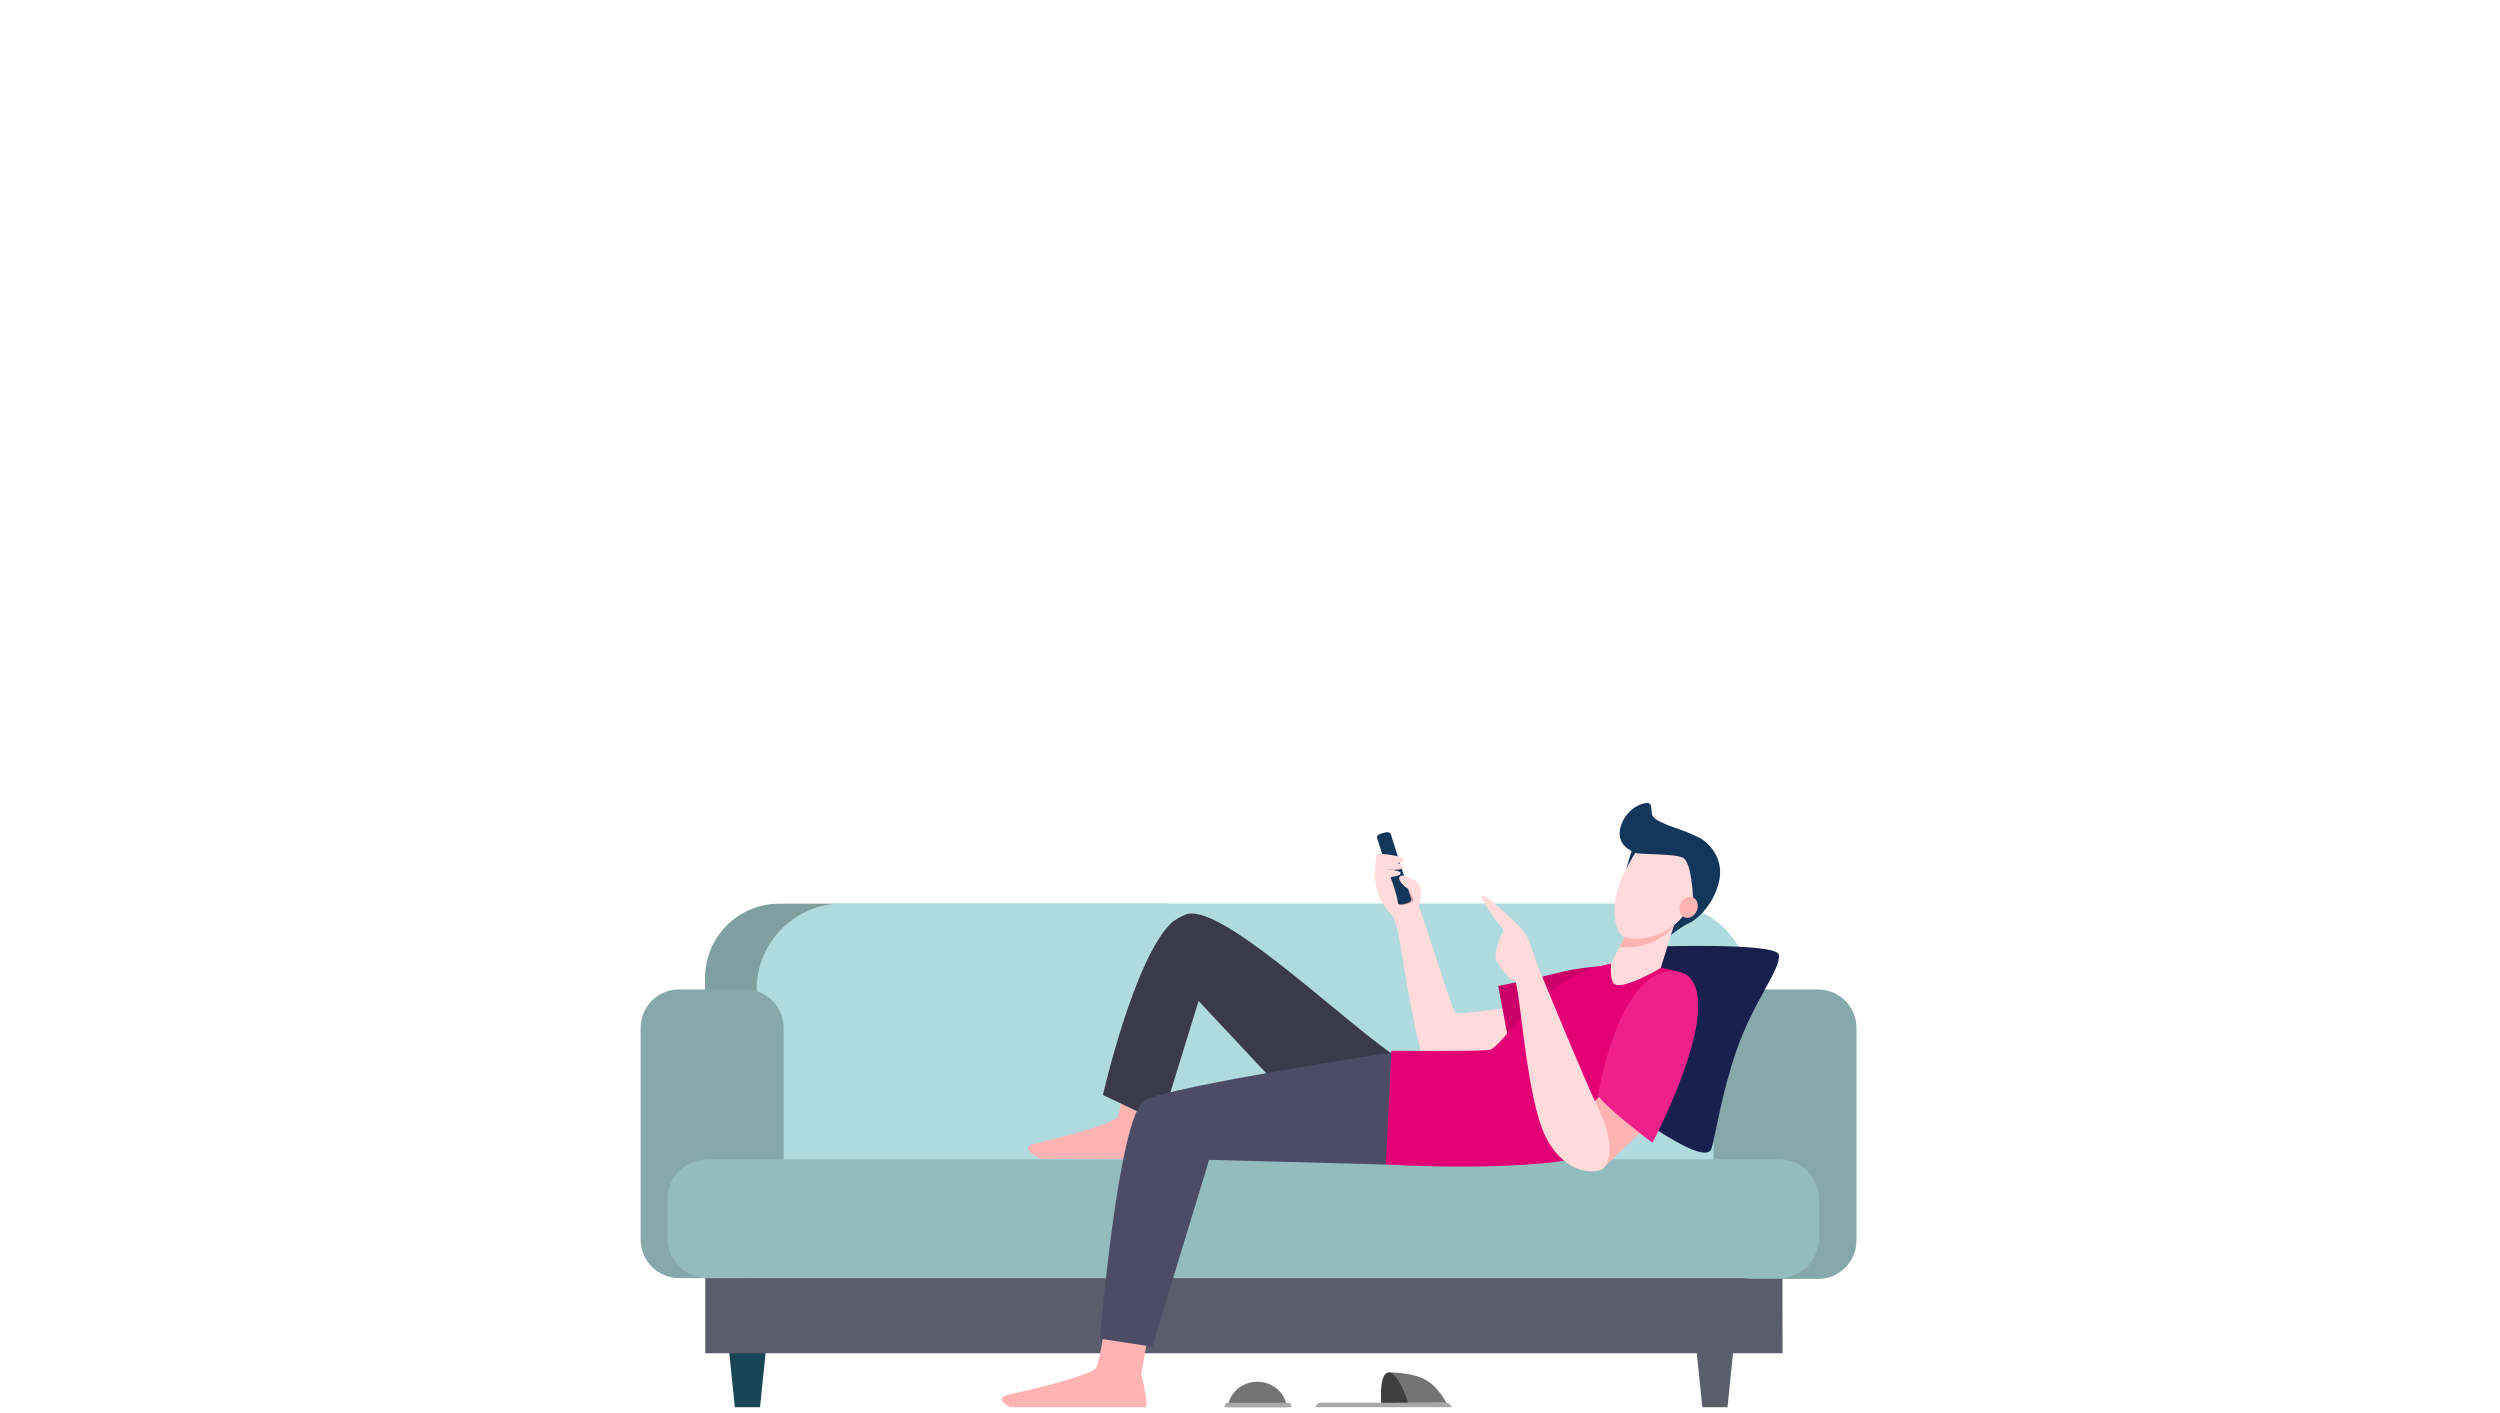 <svg width="329" height="186" viewBox="0 0 329 186" fill="none" xmlns="http://www.w3.org/2000/svg">
<g clip-path="url(#clip0_2757_9338)">
<path d="M173.001 185.438C173.079 184.958 173.448 184.588 173.894 184.588H190.258C190.704 184.588 191.072 184.95 191.151 185.438H173.001Z" fill="#A8A8A8"/>
<path d="M185.322 184.605L190.328 184.589C190.328 184.589 189.348 182.553 187.586 181.57C185.831 180.588 182.792 180.604 182.792 180.604L185.322 184.605Z" fill="#747474"/>
<path d="M181.774 184.621C181.774 184.621 181.437 180.738 182.73 180.612C184.03 180.494 185.323 184.606 185.323 184.606L181.774 184.621Z" fill="#404040"/>
<path d="M161.572 185.43C161.627 183.434 163.351 181.838 165.466 181.838C167.581 181.838 169.304 183.442 169.359 185.43H161.572Z" fill="#747474"/>
<path d="M161.087 185.44C161.126 184.961 161.306 184.599 161.526 184.599H169.594C169.813 184.599 169.993 184.961 170.032 185.44H161.087Z" fill="#A8A8A8"/>
<path d="M224.05 185.445H227.316L228.194 176.782H223.165L224.05 185.445Z" fill="#5A5D6C"/>
<path d="M96.73 185.445H99.996L100.881 176.782H95.844L96.73 185.445Z" fill="#184655"/>
<path d="M153.191 118.927H102.534C97.145 118.927 92.781 123.306 92.781 128.714V148.759H162.943V128.714C162.943 123.314 158.572 118.927 153.191 118.927Z" fill="#809FA0"/>
<path d="M218.997 118.903H110.876C104.633 118.903 99.573 123.981 99.573 130.246V155.024H230.309V130.254C230.301 123.989 225.241 118.903 218.997 118.903Z" fill="#B0DBDE"/>
<path d="M92.813 153.129H234.57L234.578 178.087H92.813V153.129Z" fill="#5A5D6C"/>
<path d="M230.567 168.309H239.254C242.05 168.309 244.314 166.037 244.314 163.231V135.293C244.314 132.487 242.05 130.215 239.254 130.215H230.567C227.771 130.215 225.507 132.487 225.507 135.293V163.223C225.499 166.037 227.771 168.309 230.567 168.309Z" fill="#87A8AA"/>
<path d="M89.366 168.198H98.069C100.865 168.198 103.129 165.927 103.129 163.12V135.285C103.129 132.478 100.865 130.207 98.069 130.207H89.366C86.57 130.207 84.306 132.478 84.306 135.285V163.12C84.306 165.927 86.57 168.198 89.366 168.198Z" fill="#87A8AA"/>
<path d="M93.087 168.198H234.139C237.03 168.198 239.38 165.847 239.38 162.939V157.829C239.38 154.929 237.038 152.57 234.139 152.57H93.087C90.197 152.57 87.847 154.921 87.847 157.829V162.939C87.847 165.84 90.189 168.198 93.087 168.198Z" fill="#93BCBE"/>
<path d="M182.322 112.615C183.09 111.947 183.035 113.81 183.395 113.983C184.014 114.273 183.756 115.413 184.077 115.743C184.398 116.066 186.059 118.031 186.067 118.031C186.803 118.251 190.954 133.03 191.558 133.289C192.161 133.548 198.694 132.55 198.694 132.55L200.252 138.234C200.252 138.234 188.228 140.45 187.273 139.059C186.654 138.147 185.134 129.681 184.155 123.518C183.858 122.079 183.474 120.688 183.035 120.232C181.993 119.155 181.492 118.243 181.335 117.331C181.218 116.695 181.382 113.432 182.322 112.615Z" fill="#FFDBDB"/>
<path d="M153.708 141.826L152.721 147.816C152.721 147.816 153.708 152.116 153.215 152.375C152.721 152.635 136.898 152.509 136.898 152.509C136.898 152.509 133.929 151.078 136.036 150.551C138.136 150.033 146.462 148.036 147.034 146.99C147.614 145.945 148.272 140.395 148.272 140.395L153.708 141.826Z" fill="#FFB3B3"/>
<path d="M151.241 174.834L150.199 180.824C150.199 180.824 151.249 185.092 150.732 185.351C150.215 185.611 133.287 185.383 133.287 185.383C133.287 185.383 130.475 184.078 132.684 183.559C134.893 183.04 143.627 181.044 144.23 179.998C144.833 178.953 145.53 173.403 145.53 173.403L151.241 174.834Z" fill="#FFB3B3"/>
<path d="M210.937 136.095L217.752 124.571C217.752 124.571 233.849 124.013 234.1 125.648C234.39 127.519 230.787 131.748 228.554 138.147C226.588 143.768 225.703 149.671 225.248 151.133C224.277 154.262 210.358 143.123 210.358 143.123L210.937 136.095Z" fill="#18214D"/>
<path d="M187.523 140.238C187.523 140.238 184.985 139.971 183.035 138.587C175.531 133.25 160.162 118.432 155.917 120.397C155.47 120.602 154.546 121.058 154.099 121.506C149.18 126.364 145.146 144.098 145.146 144.098L152.799 147.745L157.734 131.725L172.288 147.266L187.523 140.238Z" fill="#3A3A4B"/>
<path d="M194.527 138.792L183.114 138.509C183.114 138.509 154.178 142.919 150.676 144.782C147.175 146.645 144.762 176.178 144.762 176.178L151.64 177.223L159.121 152.635L182.385 153.256L194.527 138.792Z" fill="#4D4C66"/>
<path d="M214.266 126.992C214.266 126.992 209.049 126.992 205.485 127.912C201.913 128.832 197.159 129.751 197.159 129.751L198.53 137.007C198.53 137.007 205.94 135.718 206.308 135.718C206.668 135.718 214.266 126.992 214.266 126.992Z" fill="#CB0068"/>
<path d="M220.675 127.841C220.675 127.841 222.938 129.704 222.116 135.899C221.293 142.093 217.714 148.72 210.507 151.612C203.301 154.505 182.378 153.255 182.378 153.255L183.107 138.273C183.107 138.273 193.689 138.383 195.953 138.178C197.747 138.013 202.384 128.509 212.003 126.827C214.533 126.379 217.408 126.976 220.675 127.841Z" fill="#E20074"/>
<path d="M219.569 123.305C219.569 123.305 221.167 121.977 222.319 121.458C223.47 120.939 225.499 118.99 226.204 116.105C226.901 113.228 225.209 111.341 224.183 110.579C223.157 109.816 218.833 108.181 217.117 108.346C215.402 108.503 214.055 114.297 214.055 114.297L214.744 119.43L219.569 123.305Z" fill="#13375B"/>
<path d="M214.345 122.236L212.026 126.78C212.026 126.78 211.823 128.548 212.285 129.319C213.076 130.655 218.551 127.393 218.551 127.393L220.972 119.595L214.345 122.236Z" fill="#FFDBDB"/>
<path d="M220.259 121.89C218.066 124.516 214.737 124.909 213.154 124.563L214.337 122.236L220.972 119.595L220.259 121.89Z" fill="#FFB3B3"/>
<path d="M221.512 111.192C219.648 109.463 216.664 109.895 215.34 112.017C214.76 112.937 214.086 114.124 213.468 115.468C211.979 118.707 212.269 122.63 213.75 123.274C215.23 123.927 220.236 123.612 222.413 119.045C223.753 116.231 223.471 113.008 221.512 111.192Z" fill="#FFDBDB"/>
<path d="M221.16 118.942C220.847 119.665 221.066 120.459 221.654 120.711C222.241 120.97 222.969 120.593 223.291 119.878C223.604 119.154 223.385 118.36 222.797 118.109C222.21 117.842 221.481 118.219 221.16 118.942Z" fill="#FFB3B3"/>
<path d="M222.797 118.102C222.797 118.102 223.729 116.647 224.16 115.067C224.591 113.487 224.144 110.87 222.726 109.958C221.309 109.046 217.486 108.26 217.392 107.104C217.298 105.941 217.267 106.043 217.165 105.831C216.938 105.343 214.227 105.972 213.342 108.59C212.457 111.208 214.76 111.986 215.175 112.229C215.59 112.473 220.243 112.316 221.442 112.858C222.64 113.393 222.797 118.102 222.797 118.102Z" fill="#13375B"/>
<path d="M218.747 146.283L210.851 153.853L207.146 147.588L213.671 141.182L218.747 146.283Z" fill="#FFB3B3"/>
<path d="M202.313 126.961C202.313 126.961 208.227 141.465 210.42 146.079C212.613 150.693 211.83 153.185 210.851 153.861C210.099 154.38 206.112 154.828 203.441 149.663C200.762 144.499 200.041 129.036 199.289 129.036C198.537 129.036 197.049 126.686 196.955 126.49C196.383 125.279 197.879 122.394 197.879 122.394C197.879 122.394 194.605 118.471 195.067 117.843C195.286 117.544 200.394 121.962 200.973 123.274C201.553 124.587 202.313 126.961 202.313 126.961Z" fill="#FFDBDB"/>
<path d="M210.287 144.058C210.287 144.058 213.123 126.897 220.666 127.841C222.123 128.022 222.93 129.004 223.283 130.474C224.763 136.614 217.462 150.394 217.462 150.394C217.462 150.394 210.702 145.3 210.287 144.058Z" fill="#F0208B"/>
<path d="M185.292 116.978L184.751 115.256C184.516 115.209 184.32 115.225 184.203 115.335C183.756 115.791 184.994 116.852 185.292 116.978Z" fill="#13375B"/>
<path d="M185.714 118.306C185.777 118.511 185.566 118.754 185.229 118.849L185.127 118.88C185.244 119.588 186.459 120.02 186.459 120.02C186.459 120.02 187.712 116.978 186.412 116.05C186.412 116.05 185.432 115.406 184.751 115.272C184.516 115.225 184.32 115.241 184.203 115.351C183.756 115.799 184.994 116.86 185.291 116.986H185.299C185.299 116.986 185.299 116.994 185.299 117.017L185.714 118.306Z" fill="#FFDBDB"/>
<path d="M185.041 117.08L185.292 116.978C185.292 116.978 185.84 117.945 186.012 118.338C186.185 118.731 184.814 119.164 184.422 119.054C184.031 118.944 185.041 117.08 185.041 117.08Z" fill="#DE9F9D"/>
<path d="M181.218 110.257L183.92 118.802C183.983 119.007 184.304 119.101 184.641 119.007C184.649 119.007 185.268 118.834 185.228 118.841C185.557 118.747 185.777 118.511 185.714 118.299C185.691 118.236 185.824 118.645 185.299 116.971C185.001 116.845 183.764 115.784 184.21 115.336C184.328 115.218 184.524 115.21 184.759 115.257L183.02 109.754C182.957 109.55 182.636 109.456 182.299 109.55L181.711 109.715C181.375 109.809 181.155 110.053 181.218 110.257Z" fill="#13375B"/>
<path d="M181.289 113.567C181.289 113.567 180.795 112.819 181.32 112.425C181.602 112.221 184.539 112.677 184.68 113C185.056 113.881 182.393 113.504 181.289 113.567Z" fill="#FFDBDB"/>
<path d="M181.03 114.424C181.03 114.424 180.819 113.81 181.062 113.417C181.242 113.118 184.336 113.425 184.594 113.92C185.041 114.778 182.135 114.369 181.03 114.424Z" fill="#FFDBDB"/>
<path d="M181.062 114.407C181.062 114.407 183.999 114.336 184.289 114.815C184.587 115.287 183.004 115.421 183.004 115.421L181.461 117.897C181.461 117.889 180.498 114.902 181.062 114.407Z" fill="#FFDBDB"/>
<path d="M182.957 115.351C182.957 115.351 183.137 115.744 183.474 116.813C184.25 119.289 183.968 119.36 183.709 119.47C183.451 119.58 181.837 118.18 181.594 118.11C181.351 118.047 180.748 114.997 181.155 113.928C181.563 112.851 181.97 112.654 181.97 112.654L182.957 115.351Z" fill="#FFDBDB"/>
</g>
<defs>
<clipPath id="clip0_2757_9338">
<rect y="0.125" width="329" height="185.063" rx="5.481" fill="white"/>
</clipPath>
</defs>
</svg>

